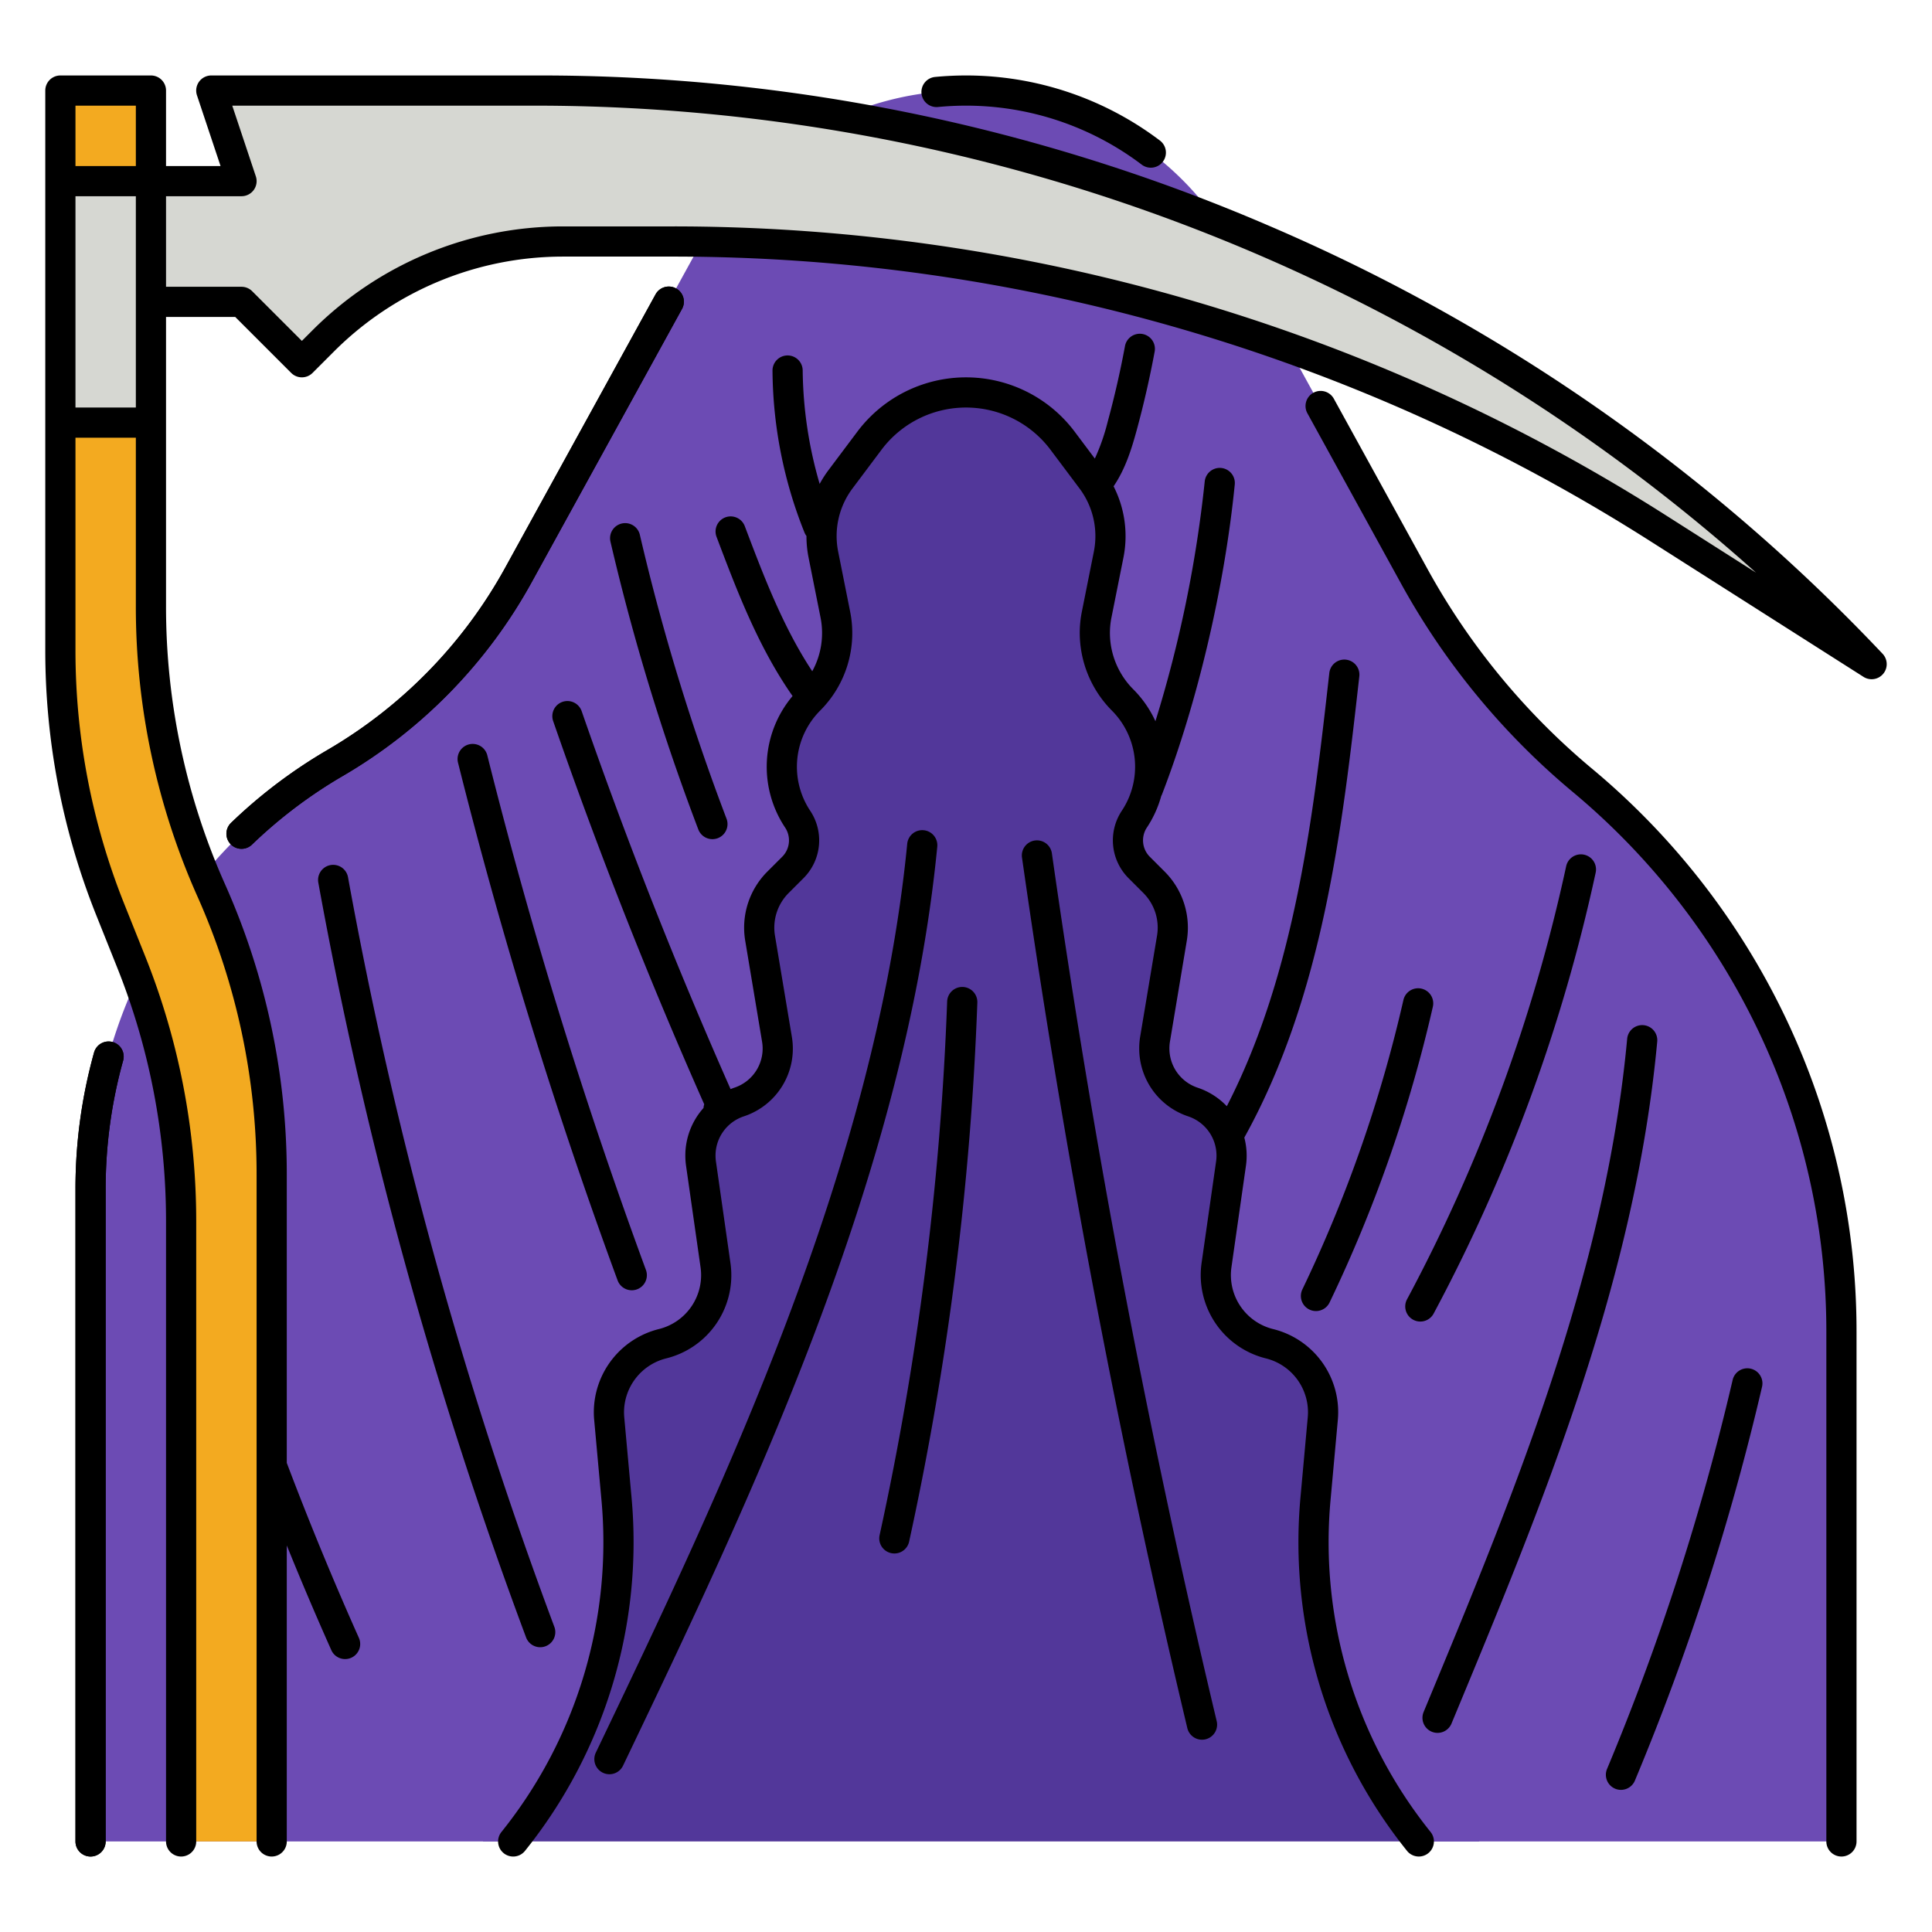 <?xml version="1.0" encoding="UTF-8"?> <svg xmlns="http://www.w3.org/2000/svg" xmlns:xlink="http://www.w3.org/1999/xlink" version="1.1" width="512" height="512" x="0" y="0" viewBox="0 0 512 512" style="enable-background:new 0 0 512 512" xml:space="preserve" class=""><g><path d="M176 88h152l64 400H128l48-400z" style="" fill="#52379a" data-original="#52379a" class=""></path><path d="M375.915 487.894a126.922 126.922 0 0 1-27.29-90.774l1.946-21.406a18.422 18.422 0 0 0-13.878-19.541l-.574-.143a18.422 18.422 0 0 1-13.769-20.478l3.922-27.456a14.641 14.641 0 0 0-9.864-15.96l-.539-.18a14.64 14.64 0 0 1-9.812-16.3l4.537-27.222a16.623 16.623 0 0 0-4.642-14.485l-4.272-4.272a9.8 9.8 0 0 1-1.224-12.364l.306-.459a24.713 24.713 0 0 0-3.088-31.183l-.322-.322a24.711 24.711 0 0 1-6.758-22.321l3.239-16.2a24.709 24.709 0 0 0-4.463-19.674l-7.871-10.5A31.663 31.663 0 0 0 256.168 104a32.336 32.336 0 0 0-25.868 12.935l-7.489 9.985a25.389 25.389 0 0 0-4.584 20.21l3.18 15.9a24.711 24.711 0 0 1-6.758 22.321l-.322.322a24.713 24.713 0 0 0-3.088 31.183l.306.459a9.8 9.8 0 0 1-1.224 12.364l-4.272 4.272a16.623 16.623 0 0 0-4.642 14.485l4.537 27.222a14.64 14.64 0 0 1-9.812 16.3l-.539.18a14.641 14.641 0 0 0-9.864 15.96l3.922 27.456a18.422 18.422 0 0 1-13.769 20.478l-.574.143a18.422 18.422 0 0 0-13.878 19.541l1.946 21.406a126.922 126.922 0 0 1-27.29 90.774.283.283 0 0 1-.22.106H24.282a.282.282 0 0 1-.282-.282V314.813A130.252 130.252 0 0 1 88.622 202.3l.247-.145a130.244 130.244 0 0 0 48.5-49.738l47.6-86.537A80.843 80.843 0 0 1 255.8 24h.4a80.843 80.843 0 0 1 70.837 41.884l47.692 86.716a189.821 189.821 0 0 0 44.8 54.345l.17.142A189.812 189.812 0 0 1 488 352.905v134.813a.282.282 0 0 1-.282.282H376.135a.283.283 0 0 1-.22-.106Z" style="" fill="#6c4bb4" data-original="#6c4bb4" class=""></path><path d="M16 24v148.249a185.624 185.624 0 0 0 13.278 68.945l5.444 13.612A185.624 185.624 0 0 1 48 323.751V488h24V311.4A185.643 185.643 0 0 0 56 236a185.643 185.643 0 0 1-16-75.4V24Z" style="" fill="#f3aa20" data-original="#f3aa20" class=""></path><path d="M142.62 24H56l8 24H16v64h24V80h24l16 16 5.694-5.694a89.815 89.815 0 0 1 23.342-16.824A89.808 89.808 0 0 1 149.2 64h29.047a486.782 486.782 0 0 1 261.343 76.1L496 176A486.779 486.779 0 0 0 142.62 24Z" style="" fill="#d6d7d2" data-original="#d6d7d2"></path><path d="M179.164 76.433a4 4 0 0 0-5.433 1.577l-39.827 72.4a126.424 126.424 0 0 1-47.129 48.34 134.6 134.6 0 0 0-19.949 14.214 132.379 132.379 0 0 0-5.6 5.1 4 4 0 0 0 5.551 5.762c1.7-1.641 3.476-3.256 5.268-4.8a126.594 126.594 0 0 1 18.764-13.368 134.431 134.431 0 0 0 50.108-51.4l39.826-72.4a4 4 0 0 0-1.579-5.425ZM24 492a4 4 0 0 0 4-4V315.01a126.54 126.54 0 0 1 4.632-33.937 4 4 0 1 0-7.707-2.146A134.526 134.526 0 0 0 20 315.01V488a4 4 0 0 0 4 4ZM488 492a4 4 0 0 0 4-4V353.06a192.827 192.827 0 0 0-18.328-82.347 195.429 195.429 0 0 0-51.532-66.807 185.121 185.121 0 0 1-43.935-53.294L353.5 105.7a4 4 0 1 0-7.009 3.856l24.7 44.912a193.082 193.082 0 0 0 45.825 55.587 187.351 187.351 0 0 1 49.407 64.052A184.882 184.882 0 0 1 484 353.06V488a4 4 0 0 0 4 4ZM307.374 37.235A85.128 85.128 0 0 0 256 20c-2.7 0-5.436.13-8.13.388a4 4 0 1 0 .759 7.963A77.956 77.956 0 0 1 256 28a77.139 77.139 0 0 1 46.549 15.616 4 4 0 1 0 4.825-6.381ZM244.792 220.019a4 4 0 0 0-4.369 3.593c-8.375 85.992-49.488 171.857-82.524 240.85a4 4 0 1 0 7.216 3.455c33.307-69.561 74.759-156.132 83.27-243.529a4 4 0 0 0-3.593-4.369ZM236.165 411.594a3.993 3.993 0 0 0 4.763-3.052A806.157 806.157 0 0 0 259.005 265.7a4 4 0 0 0-8-.289 798.069 798.069 0 0 1-17.9 141.424 4 4 0 0 0 3.06 4.759ZM274.241 222.745a4 4 0 0 0-3.4 4.524 2546.444 2546.444 0 0 0 43.813 230.7 4 4 0 0 0 7.782-1.856 2538.212 2538.212 0 0 1-43.675-229.969 4 4 0 0 0-4.52-3.399ZM376.712 262a4 4 0 0 0-4.79 3.009 364.589 364.589 0 0 1-26.782 76.7 4 4 0 1 0 7.21 3.467 372.6 372.6 0 0 0 27.372-78.384 4 4 0 0 0-3.01-4.792Z" fill="#000000" opacity="1" data-original="#000000" class=""></path><path d="M379.433 458.926a4 4 0 0 0 5.228-2.16c23.907-57.555 48.629-117.069 54.521-180.731a4 4 0 1 0-7.966-.738c-5.78 62.453-30.265 121.4-53.943 178.4a4 4 0 0 0 2.16 5.229ZM374.516 349.75a4 4 0 0 0 5.414-1.639 448.527 448.527 0 0 0 42.94-116.854 4 4 0 0 0-7.82-1.692 440.455 440.455 0 0 1-42.174 114.771 4 4 0 0 0 1.64 5.414Z" fill="#000000" opacity="1" data-original="#000000" class=""></path><path d="M197.374 139.436a4 4 0 1 0-7.483 2.832c5.436 14.363 11.051 29.187 20.148 42.19a29.068 29.068 0 0 0-1.977 34.851 6.141 6.141 0 0 1-.77 7.743L203.341 231a21 21 0 0 0-5.856 18.268l4.469 26.766a10.93 10.93 0 0 1-7.359 12.219c-.335.112-.659.243-.985.372a1299.408 1299.408 0 0 1-39.467-100.176 4 4 0 0 0-7.559 2.619 1307.286 1307.286 0 0 0 40.043 101.576 4.182 4.182 0 0 0-.187.98 18.893 18.893 0 0 0-4.82 12.6 19.79 19.79 0 0 0 .19 2.706l3.84 26.879a14.721 14.721 0 0 1-11.033 16.405A22.741 22.741 0 0 0 157.37 374.3c0 .651.031 1.322.1 2.062l1.909 20.991a122.677 122.677 0 0 1-26.5 88.149 4 4 0 1 0 6.248 5 130.633 130.633 0 0 0 28.219-93.87l-1.908-20.98a15.449 15.449 0 0 1-.065-1.348 14.753 14.753 0 0 1 11.19-14.32 22.7 22.7 0 0 0 17.01-25.3l-3.838-26.866a11.448 11.448 0 0 1-.112-1.589 10.943 10.943 0 0 1 7.5-10.385 18.893 18.893 0 0 0 12.72-21.124l-4.47-26.769A12.984 12.984 0 0 1 209 236.658l3.95-3.95a14.14 14.14 0 0 0 1.772-17.833 21.075 21.075 0 0 1 2.628-26.566 29.013 29.013 0 0 0 7.943-26.243l-3.17-15.872a21.052 21.052 0 0 1 3.8-16.755L233.6 119.2a28 28 0 0 1 44.8 0l7.681 10.242a21.049 21.049 0 0 1 3.8 16.756l-3.168 15.859a28.873 28.873 0 0 0-.569 5.7 29.266 29.266 0 0 0 8.511 20.549 21.074 21.074 0 0 1 2.63 26.562 14.176 14.176 0 0 0 1.77 17.837l3.95 3.95a12.983 12.983 0 0 1 3.624 11.293l-4.469 26.763a18.661 18.661 0 0 0-.256 3.136 18.94 18.94 0 0 0 12.975 18 10.958 10.958 0 0 1 7.395 11.96l-3.838 26.872a22.738 22.738 0 0 0 17 25.3 14.71 14.71 0 0 1 11.129 15.659l-1.909 20.99a130.633 130.633 0 0 0 28.219 93.87 4 4 0 1 0 6.248-5 122.677 122.677 0 0 1-26.5-88.149l1.91-20.994a22.673 22.673 0 0 0-17.154-24.14 14.743 14.743 0 0 1-11.03-16.4l3.839-26.876a18.872 18.872 0 0 0-.432-7.467c20.957-37.766 26.016-82.626 30.476-122.23a4 4 0 1 0-7.95-.894c-4.2 37.293-8.946 79.336-27.162 114.813a18.939 18.939 0 0 0-7.718-4.906 10.951 10.951 0 0 1-7.5-10.4 10.777 10.777 0 0 1 .145-1.811l4.47-26.77A21 21 0 0 0 308.659 231l-3.951-3.95a6.156 6.156 0 0 1-.768-7.747 29.01 29.01 0 0 0 3.8-8.358 3.954 3.954 0 0 0 .206-.43c9.377-24.279 16.583-54.979 19.279-82.121a4 4 0 0 0-7.961-.792 330.917 330.917 0 0 1-13.064 63.53 29.011 29.011 0 0 0-5.891-8.48 21.2 21.2 0 0 1-6.169-14.892 20.84 20.84 0 0 1 .412-4.127l3.17-15.866a29.071 29.071 0 0 0-2.609-18.891c3.144-4.629 4.771-9.912 6.147-14.956 1.848-6.8 3.443-13.78 4.741-20.759a4 4 0 0 0-7.865-1.463 249.756 249.756 0 0 1-4.6 20.119 54.926 54.926 0 0 1-3.393 9.713l-5.343-7.13a36.005 36.005 0 0 0-57.6 0l-7.679 10.239a29.018 29.018 0 0 0-2.3 3.606 110.8 110.8 0 0 1-4.5-30.081 4 4 0 0 0-4-3.967h-.033a4 4 0 0 0-3.967 4.033 117.2 117.2 0 0 0 8.484 42.912 3.956 3.956 0 0 0 .517.9 28.989 28.989 0 0 0 .557 5.722l3.169 15.868a21.037 21.037 0 0 1-2.192 14.259c-7.769-11.76-12.906-25.305-17.882-38.455Z" fill="#000000" opacity="1" data-original="#000000" class=""></path><path d="M164.768 138.738a4 4 0 0 0-2.99 4.8 591.352 591.352 0 0 0 23.283 76.272 4 4 0 0 0 7.476-2.848 583.212 583.212 0 0 1-22.967-75.236 4 4 0 0 0-4.802-2.988ZM167.428 341.935a4 4 0 0 0 3.753-5.383 1330.89 1330.89 0 0 1-42.039-136.375 4 4 0 0 0-7.761 1.941 1338.866 1338.866 0 0 0 42.293 137.2 4 4 0 0 0 3.754 2.617ZM139.437 433.988a4 4 0 0 0 7.493-2.8 1159.495 1159.495 0 0 1-54.7-198.709 4 4 0 0 0-7.872 1.427 1167.564 1167.564 0 0 0 55.079 200.082ZM428.03 474.023a4 4 0 0 0 5.234-2.147 656.748 656.748 0 0 0 33.691-104.339 4 4 0 1 0-7.792-1.812 648.763 648.763 0 0 1-33.28 103.065 4 4 0 0 0 2.147 5.233Z" fill="#000000" opacity="1" data-original="#000000" class=""></path><path d="M336.542 59.938A488.01 488.01 0 0 0 142.62 20H56a4 4 0 0 0-3.8 5.265L58.45 44H44V24a4 4 0 0 0-4-4H16a4 4 0 0 0-4 4v148.249a188.822 188.822 0 0 0 13.563 70.431l5.446 13.611A180.867 180.867 0 0 1 44 323.751V488a4 4 0 0 0 8 0V323.751a188.822 188.822 0 0 0-13.563-70.431l-5.446-13.611A180.867 180.867 0 0 1 20 172.249V116h16v44.6a188.448 188.448 0 0 0 16.345 77.021A180.5 180.5 0 0 1 68 311.4V488a4 4 0 0 0 8 0v-78.442a857.45 857.45 0 0 0 11.759 27.645 4 4 0 1 0 7.3-3.265A859.368 859.368 0 0 1 76 387.686V311.4a188.448 188.448 0 0 0-16.345-77.021A180.5 180.5 0 0 1 44 160.6V84h18.343l14.828 14.828a4 4 0 0 0 5.658 0l5.693-5.694A85.823 85.823 0 0 1 149.2 68h29.047a481.993 481.993 0 0 1 259.193 75.478l56.411 35.9a4 4 0 0 0 5.051-6.126 488.035 488.035 0 0 0-162.36-113.314ZM36 108H20V52h16Zm0-64H20V28h16Zm405.737 92.728A489.98 489.98 0 0 0 178.249 60H149.2a93.817 93.817 0 0 0-66.335 27.478L80 90.343 66.829 77.172A4 4 0 0 0 64 76H44V52h20a4 4 0 0 0 3.8-5.265L61.55 28h81.07a485.061 485.061 0 0 1 322.745 123.764Z" fill="#000000" opacity="1" data-original="#000000" class=""></path><path d="M64 220.948q2.64-2.548 5.434-4.948a130.31 130.31 0 0 1 19.356-13.79 130.442 130.442 0 0 0 48.62-49.87l39.826-72.4M24 488V315.01A130.415 130.415 0 0 1 28.779 280" style="stroke-linecap:round;stroke-linejoin:round;stroke-width:8px" fill="none" stroke="#000000" stroke-linecap="round" stroke-linejoin="round" stroke-width="8p" data-original="#000000" class=""></path></g></svg> 